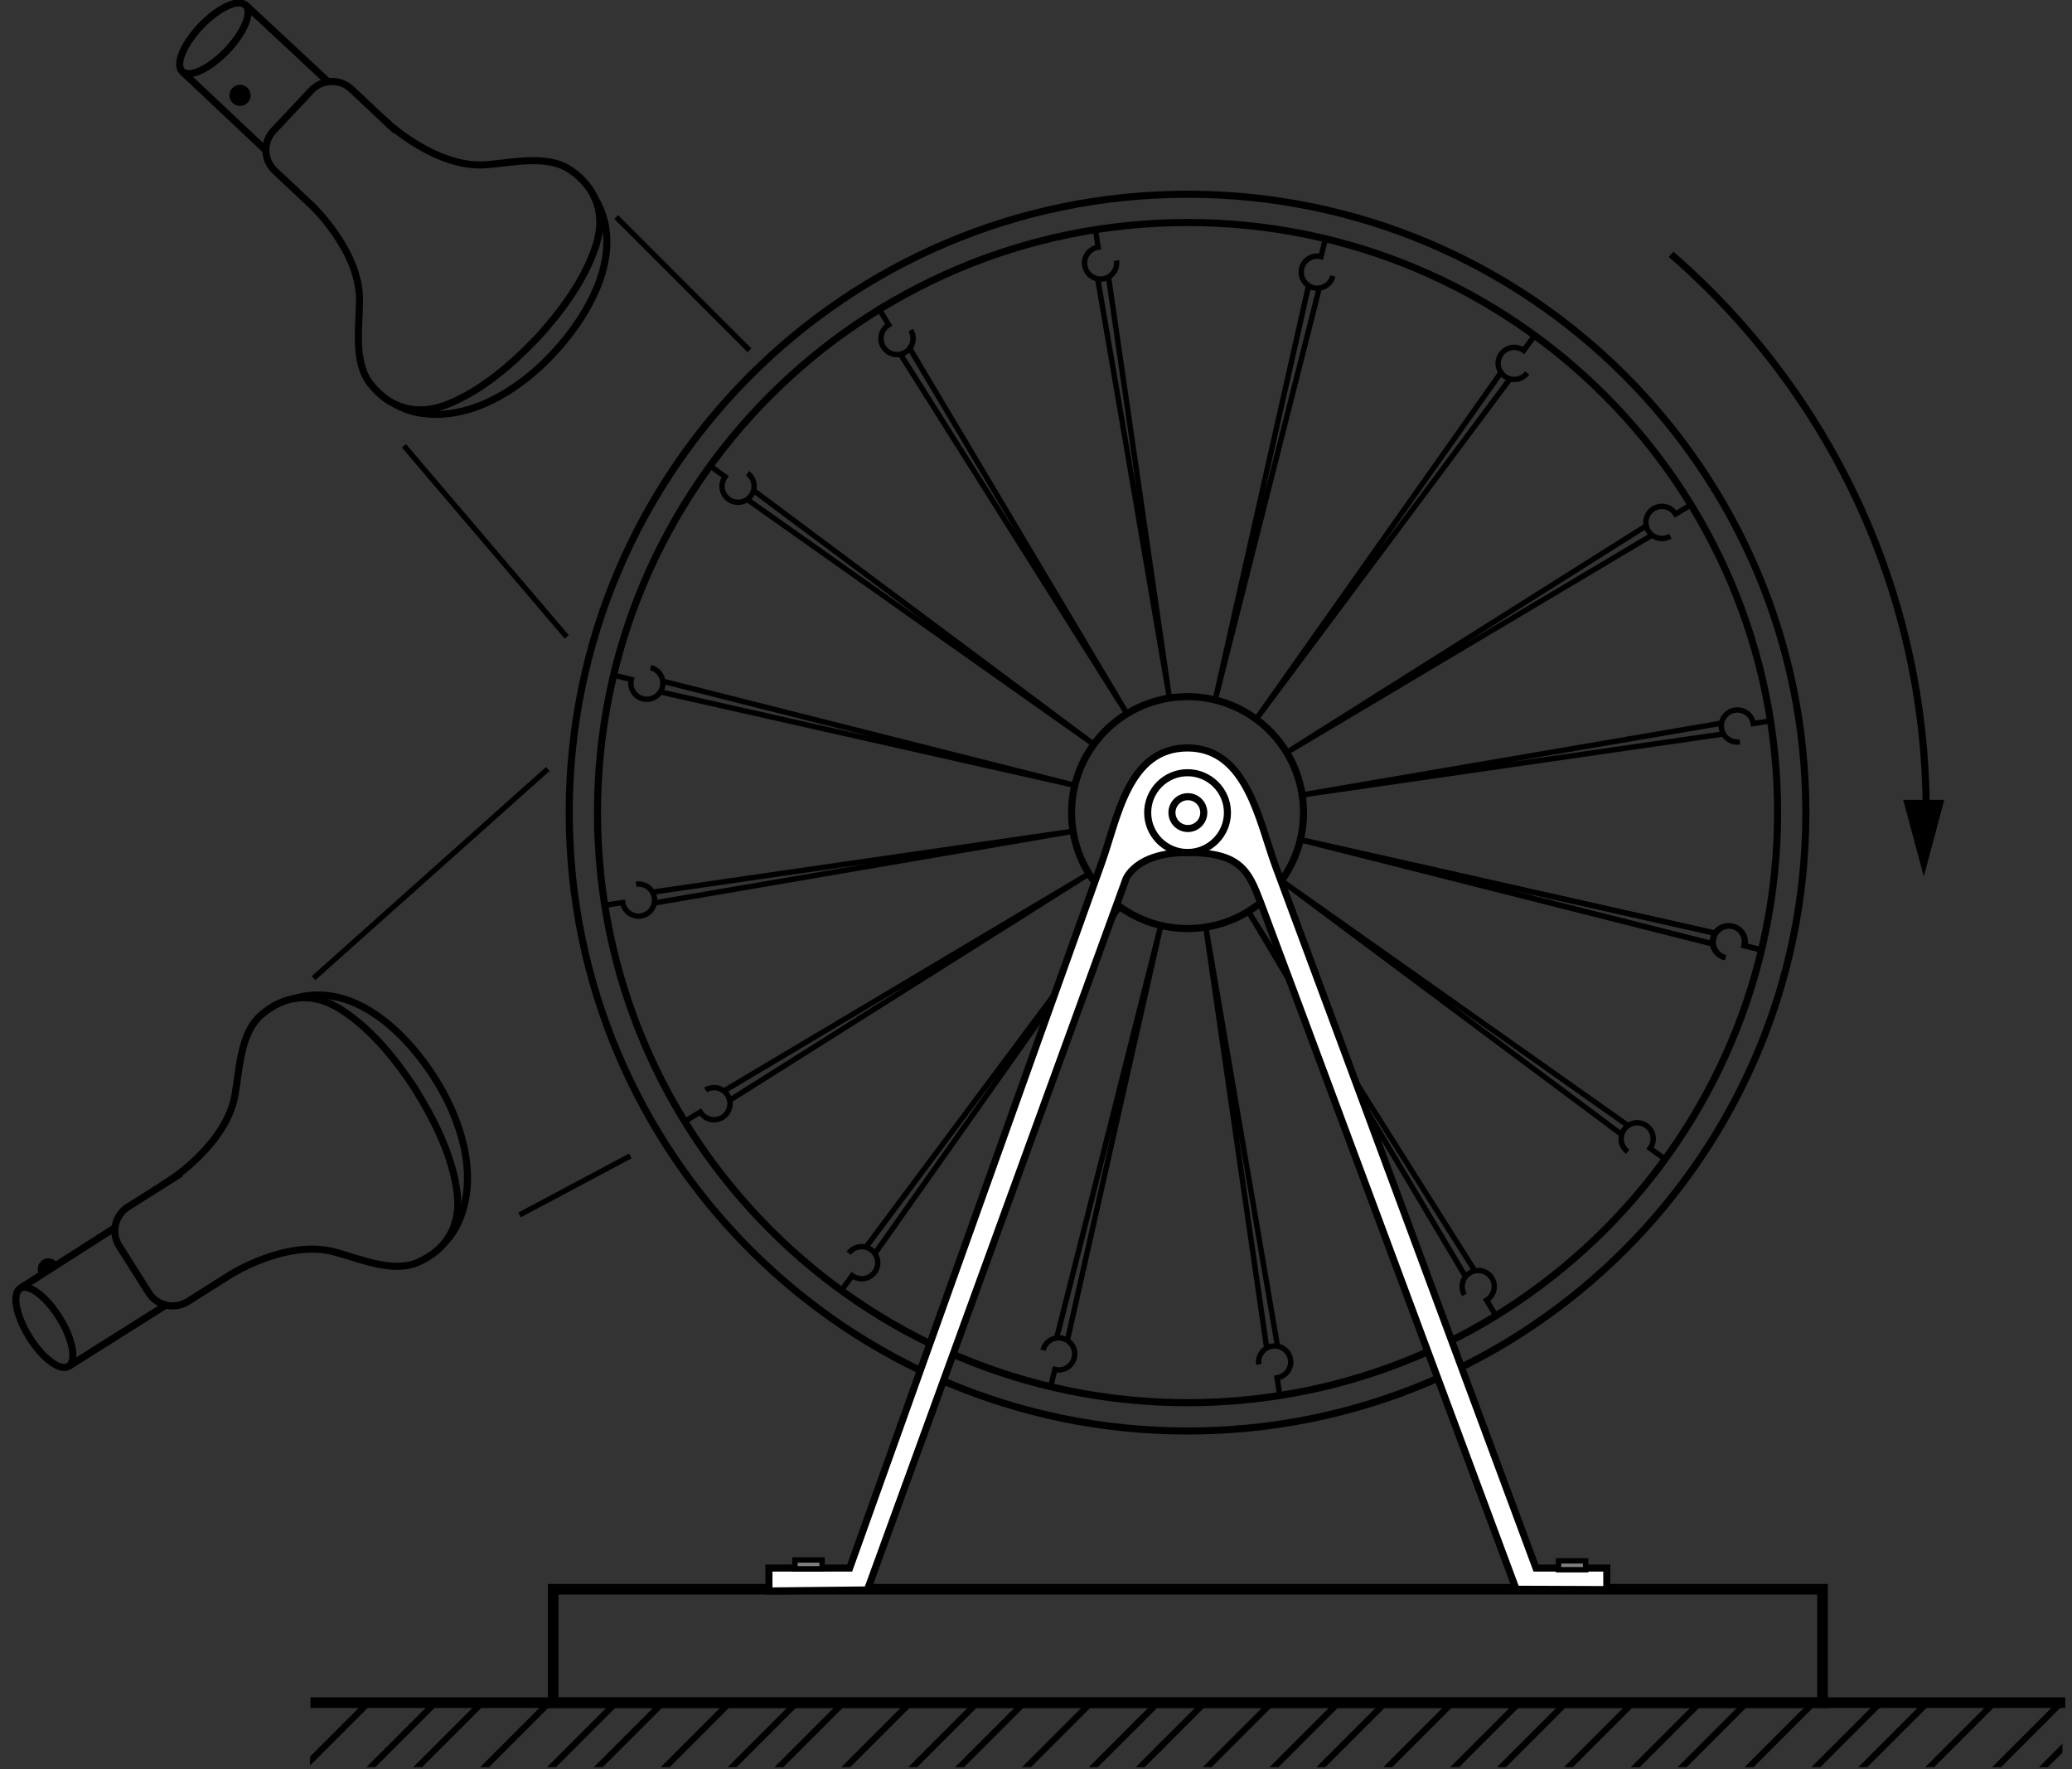 <?xml version="1.0" encoding="UTF-8"?>
<svg xmlns="http://www.w3.org/2000/svg" xmlns:xlink="http://www.w3.org/1999/xlink" width="284.056pt" height="242.487pt" viewBox="0 0 164 140" version="1.1">
<rect x="0" y="0" width="164" height="140" fill="#333333" stroke="none"/>
<defs>
<clipPath id="clip1">
  <path d="M -223 665 L 389 665 L 389 -127 L -223 -127 L -223 665 Z M -223 665 "/>
</clipPath>
<clipPath id="clip2">
  <path d="M 0.418 139.844 L 164.832 139.844 L 164.832 -2.199 L 0.418 -2.199 L 0.418 139.844 Z M 0.418 139.844 "/>
</clipPath>
<clipPath id="clip3">
  <path d="M -223 665 L 389 665 L 389 -127 L -223 -127 L -223 665 Z M -223 665 "/>
</clipPath>
<clipPath id="clip4">
  <path d="M 0.418 139.844 L 164.832 139.844 L 164.832 -2.199 L 0.418 -2.199 L 0.418 139.844 Z M 0.418 139.844 "/>
</clipPath>
<clipPath id="clip5">
  <path d="M 163.242 139.844 L 24.539 139.844 L 24.539 134.75 L 163.242 134.75 L 163.242 139.844 Z M 163.242 139.844 "/>
</clipPath>
<clipPath id="clip6">
  <path d="M -125.938 281.828 L -118.027 289.734 L 63.078 108.629 L 55.168 100.723 L -125.938 281.828 Z M -125.938 281.828 "/>
</clipPath>
<clipPath id="clip7">
  <path d="M -223 665 L 389 665 L 389 -127 L -223 -127 L -223 665 Z M -223 665 "/>
</clipPath>
<clipPath id="clip8">
  <path d="M 0.418 139.844 L 164.832 139.844 L 164.832 -2.199 L 0.418 -2.199 L 0.418 139.844 Z M 0.418 139.844 "/>
</clipPath>
<clipPath id="clip9">
  <path d="M 163.242 139.844 L 24.539 139.844 L 24.539 134.75 L 163.242 134.75 L 163.242 139.844 Z M 163.242 139.844 "/>
</clipPath>
<clipPath id="clip10">
  <path d="M -118.82 288.945 L -110.91 296.855 L 70.195 115.746 L 62.289 107.84 L -118.82 288.945 Z M -118.82 288.945 "/>
</clipPath>
<clipPath id="clip11">
  <path d="M -223 665 L 389 665 L 389 -127 L -223 -127 L -223 665 Z M -223 665 "/>
</clipPath>
<clipPath id="clip12">
  <path d="M 0.418 139.844 L 164.832 139.844 L 164.832 -2.199 L 0.418 -2.199 L 0.418 139.844 Z M 0.418 139.844 "/>
</clipPath>
<clipPath id="clip13">
  <path d="M 163.242 139.844 L 24.539 139.844 L 24.539 134.75 L 163.242 134.75 L 163.242 139.844 Z M 163.242 139.844 "/>
</clipPath>
<clipPath id="clip14">
  <path d="M -111.703 296.062 L -103.793 303.973 L 77.312 122.863 L 69.402 114.957 L -111.703 296.062 Z M -111.703 296.062 "/>
</clipPath>
<clipPath id="clip15">
  <path d="M -223 665 L 389 665 L 389 -127 L -223 -127 L -223 665 Z M -223 665 "/>
</clipPath>
<clipPath id="clip16">
  <path d="M 0.418 139.844 L 164.832 139.844 L 164.832 -2.199 L 0.418 -2.199 L 0.418 139.844 Z M 0.418 139.844 "/>
</clipPath>
<clipPath id="clip17">
  <path d="M 163.242 139.844 L 24.539 139.844 L 24.539 134.75 L 163.242 134.75 L 163.242 139.844 Z M 163.242 139.844 "/>
</clipPath>
<clipPath id="clip18">
  <path d="M -104.582 303.18 L -96.676 311.09 L 84.43 129.98 L 76.523 122.074 L -104.582 303.18 Z M -104.582 303.18 "/>
</clipPath>
<clipPath id="clip19">
  <path d="M -223 665 L 389 665 L 389 -127 L -223 -127 L -223 665 Z M -223 665 "/>
</clipPath>
<clipPath id="clip20">
  <path d="M 0.418 139.844 L 164.832 139.844 L 164.832 -2.199 L 0.418 -2.199 L 0.418 139.844 Z M 0.418 139.844 "/>
</clipPath>
<clipPath id="clip21">
  <path d="M 163.242 139.844 L 24.539 139.844 L 24.539 134.75 L 163.242 134.75 L 163.242 139.844 Z M 163.242 139.844 "/>
</clipPath>
<clipPath id="clip22">
  <path d="M -97.465 310.297 L -89.559 318.207 L 91.547 137.102 L 83.641 129.191 L -97.465 310.297 Z M -97.465 310.297 "/>
</clipPath>
<clipPath id="clip23">
  <path d="M -223 665 L 389 665 L 389 -127 L -223 -127 L -223 665 Z M -223 665 "/>
</clipPath>
<clipPath id="clip24">
  <path d="M 0.418 139.844 L 164.832 139.844 L 164.832 -2.199 L 0.418 -2.199 L 0.418 139.844 Z M 0.418 139.844 "/>
</clipPath>
<clipPath id="clip25">
  <path d="M 163.242 139.844 L 24.539 139.844 L 24.539 134.75 L 163.242 134.75 L 163.242 139.844 Z M 163.242 139.844 "/>
</clipPath>
<clipPath id="clip26">
  <path d="M -90.348 317.422 L -82.441 325.328 L 98.668 144.223 L 90.758 136.316 L -90.348 317.422 Z M -90.348 317.422 "/>
</clipPath>
<clipPath id="clip27">
  <path d="M -223 665 L 389 665 L 389 -127 L -223 -127 L -223 665 Z M -223 665 "/>
</clipPath>
<clipPath id="clip28">
  <path d="M 0.418 139.844 L 164.832 139.844 L 164.832 -2.199 L 0.418 -2.199 L 0.418 139.844 Z M 0.418 139.844 "/>
</clipPath>
<clipPath id="clip29">
  <path d="M 163.242 139.844 L 24.539 139.844 L 24.539 134.75 L 163.242 134.75 L 163.242 139.844 Z M 163.242 139.844 "/>
</clipPath>
<clipPath id="clip30">
  <path d="M 82.848 129.984 L 90.758 137.891 L 271.863 -43.215 L 263.957 -51.125 L 82.848 129.984 Z M 82.848 129.984 "/>
</clipPath>
<clipPath id="clip31">
  <path d="M -223 665 L 389 665 L 389 -127 L -223 -127 L -223 665 Z M -223 665 "/>
</clipPath>
<clipPath id="clip32">
  <path d="M 0.418 139.844 L 164.832 139.844 L 164.832 -2.199 L 0.418 -2.199 L 0.418 139.844 Z M 0.418 139.844 "/>
</clipPath>
<clipPath id="clip33">
  <path d="M 163.242 139.844 L 24.539 139.844 L 24.539 134.75 L 163.242 134.75 L 163.242 139.844 Z M 163.242 139.844 "/>
</clipPath>
<clipPath id="clip34">
  <path d="M 89.965 137.102 L 97.875 145.008 L 278.98 -36.098 L 271.074 -44.004 L 89.965 137.102 Z M 89.965 137.102 "/>
</clipPath>
<clipPath id="clip35">
  <path d="M -223 665 L 389 665 L 389 -127 L -223 -127 L -223 665 Z M -223 665 "/>
</clipPath>
<clipPath id="clip36">
  <path d="M 0.418 139.844 L 164.832 139.844 L 164.832 -2.199 L 0.418 -2.199 L 0.418 139.844 Z M 0.418 139.844 "/>
</clipPath>
<clipPath id="clip37">
  <path d="M 163.242 139.844 L 24.539 139.844 L 24.539 134.75 L 163.242 134.75 L 163.242 139.844 Z M 163.242 139.844 "/>
</clipPath>
<clipPath id="clip38">
  <path d="M 97.086 144.219 L 104.992 152.125 L 286.098 -28.98 L 278.191 -36.887 L 97.086 144.219 Z M 97.086 144.219 "/>
</clipPath>
<clipPath id="clip39">
  <path d="M -223 665 L 389 665 L 389 -127 L -223 -127 L -223 665 Z M -223 665 "/>
</clipPath>
<clipPath id="clip40">
  <path d="M 0.418 139.844 L 164.832 139.844 L 164.832 -2.199 L 0.418 -2.199 L 0.418 139.844 Z M 0.418 139.844 "/>
</clipPath>
<clipPath id="clip41">
  <path d="M 163.242 139.844 L 24.539 139.844 L 24.539 134.75 L 163.242 134.75 L 163.242 139.844 Z M 163.242 139.844 "/>
</clipPath>
<clipPath id="clip42">
  <path d="M 104.203 151.336 L 112.109 159.246 L 293.219 -21.863 L 285.309 -29.77 L 104.203 151.336 Z M 104.203 151.336 "/>
</clipPath>
<clipPath id="clip43">
  <path d="M -223 665 L 389 665 L 389 -127 L -223 -127 L -223 665 Z M -223 665 "/>
</clipPath>
<clipPath id="clip44">
  <path d="M 0.418 139.844 L 164.832 139.844 L 164.832 -2.199 L 0.418 -2.199 L 0.418 139.844 Z M 0.418 139.844 "/>
</clipPath>
<clipPath id="clip45">
  <path d="M 163.242 139.844 L 24.539 139.844 L 24.539 134.75 L 163.242 134.75 L 163.242 139.844 Z M 163.242 139.844 "/>
</clipPath>
<clipPath id="clip46">
  <path d="M 111.32 158.453 L 119.23 166.363 L 300.336 -14.742 L 292.426 -22.652 L 111.32 158.453 Z M 111.32 158.453 "/>
</clipPath>
<clipPath id="clip47">
  <path d="M -223 665 L 389 665 L 389 -127 L -223 -127 L -223 665 Z M -223 665 "/>
</clipPath>
<clipPath id="clip48">
  <path d="M 0.418 139.844 L 164.832 139.844 L 164.832 -2.199 L 0.418 -2.199 L 0.418 139.844 Z M 0.418 139.844 "/>
</clipPath>
<clipPath id="clip49">
  <path d="M 163.242 139.844 L 24.539 139.844 L 24.539 134.75 L 163.242 134.75 L 163.242 139.844 Z M 163.242 139.844 "/>
</clipPath>
<clipPath id="clip50">
  <path d="M 118.438 165.57 L 126.348 173.48 L 307.453 -7.629 L 299.543 -15.535 L 118.438 165.57 Z M 118.438 165.57 "/>
</clipPath>
<clipPath id="clip51">
  <path d="M -223 665 L 389 665 L 389 -127 L -223 -127 L -223 665 Z M -223 665 "/>
</clipPath>
<clipPath id="clip52">
  <path d="M 0.418 139.844 L 164.832 139.844 L 164.832 -2.199 L 0.418 -2.199 L 0.418 139.844 Z M 0.418 139.844 "/>
</clipPath>
<clipPath id="clip53">
  <path d="M 163.242 139.844 L 24.539 139.844 L 24.539 134.75 L 163.242 134.75 L 163.242 139.844 Z M 163.242 139.844 "/>
</clipPath>
<clipPath id="clip54">
  <path d="M 125.555 172.688 L 133.465 180.598 L 314.57 -0.508 L 306.66 -8.418 L 125.555 172.688 Z M 125.555 172.688 "/>
</clipPath>
<clipPath id="clip55">
  <path d="M -223 665 L 389 665 L 389 -127 L -223 -127 L -223 665 Z M -223 665 "/>
</clipPath>
<clipPath id="clip56">
  <path d="M 0.418 139.844 L 164.832 139.844 L 164.832 -2.199 L 0.418 -2.199 L 0.418 139.844 Z M 0.418 139.844 "/>
</clipPath>
</defs>
<g id="surface0">
<g clip-path="url(#clip1)" clip-rule="nonzero">
<g clip-path="url(#clip2)" clip-rule="nonzero">
<path style="fill:none;stroke-width:5;stroke-linecap:butt;stroke-linejoin:miter;stroke:rgb(0%,0%,0%);stroke-opacity:1;stroke-miterlimit:4;" d="M 917.45 674.459 C 917.45 629.195 880.744 592.523 835.48 592.523 C 790.252 592.523 753.545 629.195 753.545 674.459 C 753.545 719.687 790.252 756.394 835.48 756.394 C 880.744 756.394 917.45 719.687 917.45 674.459 Z M 917.45 674.459 " transform="matrix(0.112,0,0,-0.112,0.419,139.845)"/>
<path style="fill:none;stroke-width:5;stroke-linecap:butt;stroke-linejoin:miter;stroke:rgb(0%,0%,0%);stroke-opacity:1;stroke-miterlimit:4;" d="M 1252.491 674.494 C 1252.491 444.229 1065.71 257.517 835.48 257.517 C 605.286 257.517 418.504 444.229 418.504 674.494 C 418.504 904.618 605.286 1091.4 835.48 1091.4 C 1065.71 1091.4 1252.491 904.618 1252.491 674.494 Z M 1252.491 674.494 " transform="matrix(0.112,0,0,-0.112,0.419,139.845)"/>
<path style="fill:none;stroke-width:5;stroke-linecap:butt;stroke-linejoin:miter;stroke:rgb(0%,0%,0%);stroke-opacity:1;stroke-miterlimit:4;" d="M 1272.469 674.494 C 1272.469 433.193 1076.746 237.505 835.48 237.505 C 594.214 237.505 398.526 433.193 398.526 674.494 C 398.526 915.655 594.214 1111.378 835.48 1111.378 C 1076.746 1111.378 1272.469 915.655 1272.469 674.494 Z M 1272.469 674.494 " transform="matrix(0.112,0,0,-0.112,0.419,139.845)"/>
<path style="fill:none;stroke-width:5;stroke-linecap:butt;stroke-linejoin:miter;stroke:rgb(0%,0%,0%);stroke-opacity:1;stroke-miterlimit:4;" d="M 1177.227 1068.943 C 1287.661 973.247 1357.513 831.973 1357.513 674.494 " transform="matrix(0.112,0,0,-0.112,0.419,139.845)"/>
<path style=" stroke:none;fill-rule:nonzero;fill:rgb(0%,0%,0%);fill-opacity:1;" d="M 150.641 63.297 L 152.27 69.359 L 153.891 63.297 L 150.641 63.297 "/>
<path style="fill:none;stroke-width:3.8;stroke-linecap:butt;stroke-linejoin:miter;stroke:rgb(0%,0%,0%);stroke-opacity:1;stroke-miterlimit:4;" d="M 785.257 1064.473 C 786.235 1058.326 781.939 1052.528 775.827 1051.55 C 769.611 1050.607 763.813 1054.833 762.835 1061.015 C 761.892 1067.197 766.118 1072.994 772.335 1073.972 L 770.484 1085.812 " transform="matrix(0.112,0,0,-0.112,0.419,139.845)"/>
<path style="fill:none;stroke-width:3.8;stroke-linecap:butt;stroke-linejoin:miter;stroke:rgb(0%,0%,0%);stroke-opacity:1;stroke-miterlimit:4;" d="M 772.09 1051.201 L 822.628 755.905 L 779.739 1052.318 " transform="matrix(0.112,0,0,-0.112,0.419,139.845)"/>
<path style="fill:none;stroke-width:3.8;stroke-linecap:butt;stroke-linejoin:miter;stroke:rgb(0%,0%,0%);stroke-opacity:1;stroke-miterlimit:4;" d="M 639.897 1015.332 C 643.145 1009.989 641.434 1003.004 636.09 999.756 C 630.747 996.507 623.761 998.184 620.513 1003.527 C 617.23 1008.906 618.977 1015.856 624.32 1019.104 L 618.069 1029.372 " transform="matrix(0.112,0,0,-0.112,0.419,139.845)"/>
<path style="fill:none;stroke-width:3.8;stroke-linecap:butt;stroke-linejoin:miter;stroke:rgb(0%,0%,0%);stroke-opacity:1;stroke-miterlimit:4;" d="M 632.807 998.009 L 792.557 744.589 L 639.443 1001.991 " transform="matrix(0.112,0,0,-0.112,0.419,139.845)"/>
<path style="fill:none;stroke-width:3.8;stroke-linecap:butt;stroke-linejoin:miter;stroke:rgb(0%,0%,0%);stroke-opacity:1;stroke-miterlimit:4;" d="M 524.538 914.223 C 529.602 910.521 530.685 903.431 527.018 898.367 C 523.315 893.302 516.226 892.22 511.161 895.887 C 506.097 899.589 505.014 906.679 508.717 911.743 L 499.007 918.833 " transform="matrix(0.112,0,0,-0.112,0.419,139.845)"/>
<path style="fill:none;stroke-width:3.8;stroke-linecap:butt;stroke-linejoin:miter;stroke:rgb(0%,0%,0%);stroke-opacity:1;stroke-miterlimit:4;" d="M 524.643 895.503 L 769.331 722.621 L 529.253 901.719 " transform="matrix(0.112,0,0,-0.112,0.419,139.845)"/>
<path style="fill:none;stroke-width:3.8;stroke-linecap:butt;stroke-linejoin:miter;stroke:rgb(0%,0%,0%);stroke-opacity:1;stroke-miterlimit:4;" d="M 456.049 776.895 C 462.126 775.429 465.863 769.282 464.396 763.24 C 462.929 757.128 456.817 753.391 450.705 754.857 C 444.628 756.324 440.891 762.471 442.393 768.548 L 430.693 771.377 " transform="matrix(0.112,0,0,-0.112,0.419,139.845)"/>
<path style="fill:none;stroke-width:3.8;stroke-linecap:butt;stroke-linejoin:miter;stroke:rgb(0%,0%,0%);stroke-opacity:1;stroke-miterlimit:4;" d="M 463.313 759.642 L 755.57 693.773 L 465.199 767.151 " transform="matrix(0.112,0,0,-0.112,0.419,139.845)"/>
<path style="fill:none;stroke-width:3.8;stroke-linecap:butt;stroke-linejoin:miter;stroke:rgb(0%,0%,0%);stroke-opacity:1;stroke-miterlimit:4;" d="M 445.781 623.852 C 451.963 624.83 457.76 620.569 458.738 614.387 C 459.681 608.205 455.455 602.407 449.273 601.429 C 443.091 600.486 437.294 604.747 436.316 610.929 L 424.476 609.078 " transform="matrix(0.112,0,0,-0.112,0.419,139.845)"/>
<path style="fill:none;stroke-width:3.8;stroke-linecap:butt;stroke-linejoin:miter;stroke:rgb(0%,0%,0%);stroke-opacity:1;stroke-miterlimit:4;" d="M 459.087 610.685 L 754.383 661.257 L 457.97 618.368 " transform="matrix(0.112,0,0,-0.112,0.419,139.845)"/>
<path style="fill:none;stroke-width:3.8;stroke-linecap:butt;stroke-linejoin:miter;stroke:rgb(0%,0%,0%);stroke-opacity:1;stroke-miterlimit:4;" d="M 494.956 478.491 C 500.3 481.74 507.285 480.028 510.533 474.719 C 513.781 469.341 512.104 462.391 506.726 459.108 C 501.382 455.825 494.432 457.571 491.149 462.915 L 480.916 456.698 " transform="matrix(0.112,0,0,-0.112,0.419,139.845)"/>
<path style="fill:none;stroke-width:3.8;stroke-linecap:butt;stroke-linejoin:miter;stroke:rgb(0%,0%,0%);stroke-opacity:1;stroke-miterlimit:4;" d="M 512.279 471.402 L 765.699 631.186 L 508.297 478.037 " transform="matrix(0.112,0,0,-0.112,0.419,139.845)"/>
<path style="fill:none;stroke-width:3.8;stroke-linecap:butt;stroke-linejoin:miter;stroke:rgb(0%,0%,0%);stroke-opacity:1;stroke-miterlimit:4;" d="M 596.065 363.132 C 599.768 368.197 606.857 369.279 611.887 365.612 C 616.986 361.91 618.069 354.82 614.401 349.756 C 610.699 344.692 603.609 343.609 598.51 347.311 L 591.455 337.602 " transform="matrix(0.112,0,0,-0.112,0.419,139.845)"/>
<path style="fill:none;stroke-width:3.8;stroke-linecap:butt;stroke-linejoin:miter;stroke:rgb(0%,0%,0%);stroke-opacity:1;stroke-miterlimit:4;" d="M 614.786 363.237 L 787.632 607.926 L 608.569 367.847 " transform="matrix(0.112,0,0,-0.112,0.419,139.845)"/>
<path style="fill:none;stroke-width:3.8;stroke-linecap:butt;stroke-linejoin:miter;stroke:rgb(0%,0%,0%);stroke-opacity:1;stroke-miterlimit:4;" d="M 733.393 294.643 C 734.86 300.755 741.007 304.457 747.049 303.025 C 753.161 301.524 756.898 295.412 755.431 289.3 C 753.964 283.223 747.817 279.486 741.705 280.987 L 738.911 269.322 " transform="matrix(0.112,0,0,-0.112,0.419,139.845)"/>
<path style="fill:none;stroke-width:3.8;stroke-linecap:butt;stroke-linejoin:miter;stroke:rgb(0%,0%,0%);stroke-opacity:1;stroke-miterlimit:4;" d="M 750.646 301.908 L 816.481 594.165 L 743.137 303.794 " transform="matrix(0.112,0,0,-0.112,0.419,139.845)"/>
<path style="fill:none;stroke-width:3.8;stroke-linecap:butt;stroke-linejoin:miter;stroke:rgb(0%,0%,0%);stroke-opacity:1;stroke-miterlimit:4;" d="M 885.843 284.55 C 884.9 290.732 889.161 296.529 895.308 297.472 C 901.524 298.45 907.287 294.224 908.265 288.042 C 909.243 281.826 904.982 276.063 898.765 275.085 L 900.616 263.21 " transform="matrix(0.112,0,0,-0.112,0.419,139.845)"/>
<path style="fill:none;stroke-width:3.8;stroke-linecap:butt;stroke-linejoin:miter;stroke:rgb(0%,0%,0%);stroke-opacity:1;stroke-miterlimit:4;" d="M 899.01 297.856 L 848.472 593.117 L 891.361 296.704 " transform="matrix(0.112,0,0,-0.112,0.419,139.845)"/>
<path style="fill:none;stroke-width:3.8;stroke-linecap:butt;stroke-linejoin:miter;stroke:rgb(0%,0%,0%);stroke-opacity:1;stroke-miterlimit:4;" d="M 1031.203 333.725 C 1027.955 339.069 1029.666 346.054 1035.01 349.267 C 1040.354 352.55 1047.304 350.838 1050.587 345.495 C 1053.87 340.151 1052.123 333.201 1046.78 329.918 L 1053.032 319.685 " transform="matrix(0.112,0,0,-0.112,0.419,139.845)"/>
<path style="fill:none;stroke-width:3.8;stroke-linecap:butt;stroke-linejoin:miter;stroke:rgb(0%,0%,0%);stroke-opacity:1;stroke-miterlimit:4;" d="M 1038.293 351.048 L 878.543 604.468 L 1031.657 347.067 " transform="matrix(0.112,0,0,-0.112,0.419,139.845)"/>
<path style="fill:none;stroke-width:3.8;stroke-linecap:butt;stroke-linejoin:miter;stroke:rgb(0%,0%,0%);stroke-opacity:1;stroke-miterlimit:4;" d="M 1146.562 434.834 C 1141.498 438.502 1140.415 445.626 1144.117 450.656 C 1147.785 455.72 1154.874 456.838 1159.939 453.135 C 1165.003 449.468 1166.086 442.343 1162.383 437.279 L 1172.093 430.224 " transform="matrix(0.112,0,0,-0.112,0.419,139.845)"/>
<path style="fill:none;stroke-width:3.8;stroke-linecap:butt;stroke-linejoin:miter;stroke:rgb(0%,0%,0%);stroke-opacity:1;stroke-miterlimit:4;" d="M 1146.457 453.555 L 901.769 626.401 L 1141.847 447.338 " transform="matrix(0.112,0,0,-0.112,0.419,139.845)"/>
<path style="fill:none;stroke-width:3.8;stroke-linecap:butt;stroke-linejoin:miter;stroke:rgb(0%,0%,0%);stroke-opacity:1;stroke-miterlimit:4;" d="M 1215.051 572.162 C 1208.974 573.629 1205.237 579.741 1206.704 585.818 C 1208.171 591.93 1214.318 595.632 1220.395 594.2 C 1226.472 592.733 1230.209 586.586 1228.742 580.474 L 1240.407 577.645 " transform="matrix(0.112,0,0,-0.112,0.419,139.845)"/>
<path style="fill:none;stroke-width:3.8;stroke-linecap:butt;stroke-linejoin:miter;stroke:rgb(0%,0%,0%);stroke-opacity:1;stroke-miterlimit:4;" d="M 1207.787 589.38 L 915.565 655.25 L 1205.936 581.871 " transform="matrix(0.112,0,0,-0.112,0.419,139.845)"/>
<path style="fill:none;stroke-width:3.8;stroke-linecap:butt;stroke-linejoin:miter;stroke:rgb(0%,0%,0%);stroke-opacity:1;stroke-miterlimit:4;" d="M 1215.68 571.987 C 1209.603 573.454 1205.866 579.601 1207.333 585.678 C 1208.8 591.755 1214.946 595.492 1221.024 594.025 C 1227.101 592.593 1230.838 586.411 1229.371 580.334 L 1241.036 577.505 " transform="matrix(0.112,0,0,-0.112,0.419,139.845)"/>
<path style="fill:none;stroke-width:3.8;stroke-linecap:butt;stroke-linejoin:miter;stroke:rgb(0%,0%,0%);stroke-opacity:1;stroke-miterlimit:4;" d="M 1208.415 589.24 L 916.193 655.11 L 1206.564 581.731 " transform="matrix(0.112,0,0,-0.112,0.419,139.845)"/>
<path style="fill:none;stroke-width:3.8;stroke-linecap:butt;stroke-linejoin:miter;stroke:rgb(0%,0%,0%);stroke-opacity:1;stroke-miterlimit:4;" d="M 1225.773 724.437 C 1219.592 723.494 1213.794 727.755 1212.851 733.902 C 1211.873 740.119 1216.134 745.882 1222.316 746.859 C 1228.498 747.837 1234.295 743.576 1235.273 737.36 L 1247.113 739.211 " transform="matrix(0.112,0,0,-0.112,0.419,139.845)"/>
<path style="fill:none;stroke-width:3.8;stroke-linecap:butt;stroke-linejoin:miter;stroke:rgb(0%,0%,0%);stroke-opacity:1;stroke-miterlimit:4;" d="M 1212.467 737.604 L 917.206 687.067 L 1213.619 729.956 " transform="matrix(0.112,0,0,-0.112,0.419,139.845)"/>
<path style="fill:none;stroke-width:3.8;stroke-linecap:butt;stroke-linejoin:miter;stroke:rgb(0%,0%,0%);stroke-opacity:1;stroke-miterlimit:4;" d="M 1176.633 869.797 C 1171.255 866.549 1164.304 868.261 1161.056 873.604 C 1157.808 878.948 1159.485 885.933 1164.828 889.181 C 1170.207 892.464 1177.157 890.753 1180.405 885.374 L 1190.673 891.626 " transform="matrix(0.112,0,0,-0.112,0.419,139.845)"/>
<path style="fill:none;stroke-width:3.8;stroke-linecap:butt;stroke-linejoin:miter;stroke:rgb(0%,0%,0%);stroke-opacity:1;stroke-miterlimit:4;" d="M 1159.31 876.887 L 905.89 717.138 L 1163.292 870.252 " transform="matrix(0.112,0,0,-0.112,0.419,139.845)"/>
<path style="fill:none;stroke-width:3.8;stroke-linecap:butt;stroke-linejoin:miter;stroke:rgb(0%,0%,0%);stroke-opacity:1;stroke-miterlimit:4;" d="M 1075.524 985.157 C 1071.821 980.092 1064.732 979.01 1059.667 982.712 C 1054.603 986.379 1053.486 993.469 1057.188 998.533 C 1060.89 1003.597 1067.98 1004.715 1073.044 1001.013 L 1080.134 1010.687 " transform="matrix(0.112,0,0,-0.112,0.419,139.845)"/>
<path style="fill:none;stroke-width:3.8;stroke-linecap:butt;stroke-linejoin:miter;stroke:rgb(0%,0%,0%);stroke-opacity:1;stroke-miterlimit:4;" d="M 1056.769 985.052 L 883.957 740.398 L 1063.02 980.477 " transform="matrix(0.112,0,0,-0.112,0.419,139.845)"/>
<path style="fill:none;stroke-width:3.8;stroke-linecap:butt;stroke-linejoin:miter;stroke:rgb(0%,0%,0%);stroke-opacity:1;stroke-miterlimit:4;" d="M 938.196 1053.646 C 936.729 1047.569 930.583 1043.832 924.505 1045.298 C 918.428 1046.8 914.691 1052.912 916.158 1058.989 C 917.59 1065.101 923.772 1068.803 929.849 1067.336 L 932.678 1079.002 " transform="matrix(0.112,0,0,-0.112,0.419,139.845)"/>
<path style="fill:none;stroke-width:3.8;stroke-linecap:butt;stroke-linejoin:miter;stroke:rgb(0%,0%,0%);stroke-opacity:1;stroke-miterlimit:4;" d="M 920.943 1046.416 L 855.073 754.159 L 928.452 1044.53 " transform="matrix(0.112,0,0,-0.112,0.419,139.845)"/>
<path style="fill:none;stroke-width:5;stroke-linecap:butt;stroke-linejoin:miter;stroke:rgb(0%,0%,0%);stroke-opacity:1;stroke-miterlimit:4;" d="M 169.45 1245.457 L 228.614 1190.379 " transform="matrix(0.112,0,0,-0.112,0.419,139.845)"/>
<path style="fill:none;stroke-width:5;stroke-linecap:butt;stroke-linejoin:miter;stroke:rgb(0%,0%,0%);stroke-opacity:1;stroke-miterlimit:4;" d="M 184.258 1142.287 L 124.954 1198.133 " transform="matrix(0.112,0,0,-0.112,0.419,139.845)"/>
<path style="fill:none;stroke-width:5;stroke-linecap:butt;stroke-linejoin:miter;stroke:rgb(0%,0%,0%);stroke-opacity:1;stroke-miterlimit:4;" d="M 156.562 1212.801 C 168.926 1225.724 174.863 1240.113 169.799 1244.968 C 164.735 1249.788 150.625 1243.257 138.261 1230.334 C 125.897 1217.377 119.96 1202.987 125.024 1198.168 C 130.054 1193.313 144.164 1199.879 156.562 1212.801 Z M 156.562 1212.801 " transform="matrix(0.112,0,0,-0.112,0.419,139.845)"/>
<path style=" stroke:none;fill-rule:nonzero;fill:rgb(0%,0%,0%);fill-opacity:1;" d="M 19.836 7.543 C 19.836 8.008 19.461 8.383 19 8.383 C 18.535 8.383 18.16 8.008 18.16 7.543 C 18.16 7.082 18.535 6.707 19 6.707 C 19.461 6.707 19.836 7.082 19.836 7.543 "/>
<path style="fill:none;stroke-width:5;stroke-linecap:butt;stroke-linejoin:miter;stroke:rgb(0%,0%,0%);stroke-opacity:1;stroke-miterlimit:4;" d="M 216.774 1103.24 L 190.405 1128.037 C 182.407 1135.581 182.023 1148.294 189.567 1156.292 L 216.32 1184.756 C 223.864 1192.789 236.577 1193.173 244.609 1185.629 L 270.943 1160.867 L 270.908 1161.112 C 270.908 1161.112 304.856 1129.783 339.328 1132.193 C 357.524 1133.416 382.74 1139.737 399.12 1128.666 C 418.155 1115.813 424.336 1096.674 417.386 1075.125 C 409.458 1050.572 392.694 1028.255 375.545 1009.395 L 375.301 1009.255 C 357.664 990.85 336.568 972.583 312.61 962.979 C 291.619 954.562 272.061 959.451 257.916 977.543 C 245.797 993.12 250.337 1018.72 250.337 1036.916 C 250.337 1071.493 216.774 1103.24 216.774 1103.24 Z M 216.774 1103.24 " transform="matrix(0.112,0,0,-0.112,0.419,139.845)"/>
<path style="fill:none;stroke-width:5;stroke-linecap:butt;stroke-linejoin:miter;stroke:rgb(0%,0%,0%);stroke-opacity:1;stroke-miterlimit:4;" d="M 415.884 1109.771 C 444.663 1064.857 400.133 1005.483 366.43 979.918 C 359.689 974.819 352.564 970.174 344.986 966.332 C 333.705 960.639 321.446 956.692 308.768 955.959 C 297.976 955.365 286.101 956.902 276.636 962.49 " transform="matrix(0.112,0,0,-0.112,0.419,139.845)"/>
<path style="fill:none;stroke-width:5;stroke-linecap:butt;stroke-linejoin:miter;stroke:rgb(0%,0%,0%);stroke-opacity:1;stroke-miterlimit:4;" d="M 10.014 338.056 L 78.119 381.573 " transform="matrix(0.112,0,0,-0.112,0.419,139.845)"/>
<path style="fill:none;stroke-width:5;stroke-linecap:butt;stroke-linejoin:miter;stroke:rgb(0%,0%,0%);stroke-opacity:1;stroke-miterlimit:4;" d="M 113.604 326.565 L 44.661 283.118 " transform="matrix(0.112,0,0,-0.112,0.419,139.845)"/>
<path style="fill:none;stroke-width:5;stroke-linecap:butt;stroke-linejoin:miter;stroke:rgb(0%,0%,0%);stroke-opacity:1;stroke-miterlimit:4;" d="M 38.374 317.415 C 28.944 332.607 16.511 341.967 10.573 338.265 C 4.636 334.598 7.43 319.301 16.825 304.073 C 26.255 288.881 38.723 279.52 44.661 283.188 C 50.598 286.89 47.769 302.187 38.374 317.415 Z M 38.374 317.415 " transform="matrix(0.112,0,0,-0.112,0.419,139.845)"/>
<path style=" stroke:none;fill-rule:nonzero;fill:rgb(0%,0%,0%);fill-opacity:1;" d="M 3.121 100.867 C 3 100.676 2.957 100.438 3.016 100.203 C 3.133 99.758 3.59 99.488 4.039 99.602 C 4.238 99.652 4.402 99.773 4.512 99.93 "/>
<path style="fill:none;stroke-width:5;stroke-linecap:butt;stroke-linejoin:miter;stroke:rgb(0%,0%,0%);stroke-opacity:1;stroke-miterlimit:4;" d="M 159.531 348.254 L 128.936 328.975 C 119.646 323.108 107.212 325.902 101.345 335.227 L 80.494 368.266 C 74.592 377.557 77.421 389.99 86.711 395.858 L 117.306 415.171 L 117.061 415.171 C 117.061 415.171 155.864 440.213 162.185 474.196 C 165.538 492.112 165.748 518.097 180.556 531.194 C 197.739 546.387 217.856 547.609 236.961 535.49 C 258.754 521.659 276.147 499.831 290.117 478.526 L 290.187 478.247 C 303.634 456.558 316.032 431.551 319.315 405.986 C 322.179 383.529 312.575 365.822 291.514 356.671 C 273.388 348.813 249.778 359.605 232.141 364.18 C 198.647 372.842 159.531 348.254 159.531 348.254 Z M 159.531 348.254 " transform="matrix(0.112,0,0,-0.112,0.419,139.845)"/>
<path style="fill:none;stroke-width:5;stroke-linecap:butt;stroke-linejoin:miter;stroke:rgb(0%,0%,0%);stroke-opacity:1;stroke-miterlimit:4;" d="M 203.048 542.685 C 253.725 559.309 300.071 501.333 316.381 462.321 C 319.664 454.498 322.354 446.43 324.17 438.152 C 326.859 425.824 327.628 412.936 325.148 400.503 C 323.017 389.885 318.547 378.779 310.793 370.991 " transform="matrix(0.112,0,0,-0.112,0.419,139.845)"/>
<path style="fill:none;stroke-width:3.8;stroke-linecap:butt;stroke-linejoin:miter;stroke:rgb(0%,0%,0%);stroke-opacity:1;stroke-miterlimit:4;" d="M 217.856 557.493 L 383.404 705.298 " transform="matrix(0.112,0,0,-0.112,0.419,139.845)"/>
<path style="fill:none;stroke-width:3.8;stroke-linecap:butt;stroke-linejoin:miter;stroke:rgb(0%,0%,0%);stroke-opacity:1;stroke-miterlimit:4;" d="M 363.426 390.2 L 441.729 431.866 " transform="matrix(0.112,0,0,-0.112,0.419,139.845)"/>
<path style="fill:none;stroke-width:3.8;stroke-linecap:butt;stroke-linejoin:miter;stroke:rgb(0%,0%,0%);stroke-opacity:1;stroke-miterlimit:4;" d="M 281.735 933.606 L 396.745 798.619 " transform="matrix(0.112,0,0,-0.112,0.419,139.845)"/>
<path style="fill:none;stroke-width:3.8;stroke-linecap:butt;stroke-linejoin:miter;stroke:rgb(0%,0%,0%);stroke-opacity:1;stroke-miterlimit:4;" d="M 431.741 1095.277 L 525.9 1001.118 " transform="matrix(0.112,0,0,-0.112,0.419,139.845)"/>
</g>
</g>
<g clip-path="url(#clip3)" clip-rule="nonzero">
<g clip-path="url(#clip4)" clip-rule="nonzero">
<g clip-path="url(#clip5)" clip-rule="nonzero">
<g clip-path="url(#clip6)" clip-rule="nonzero">
<path style="fill:none;stroke-width:5.983;stroke-linecap:butt;stroke-linejoin:miter;stroke:rgb(0%,0%,0%);stroke-opacity:1;stroke-miterlimit:4;" d="M 155.449 883.927 L 155.449 -2526.644 " transform="matrix(0.059,0.059,0.053,-0.053,0.419,139.845)"/>
<path style="fill:none;stroke-width:5.983;stroke-linecap:butt;stroke-linejoin:miter;stroke:rgb(0%,0%,0%);stroke-opacity:1;stroke-miterlimit:4;" d="M 200.334 883.927 L 200.334 -2526.644 " transform="matrix(0.059,0.059,0.053,-0.053,0.419,139.845)"/>
<path style="fill:none;stroke-width:5.983;stroke-linecap:butt;stroke-linejoin:miter;stroke:rgb(0%,0%,0%);stroke-opacity:1;stroke-miterlimit:4;" d="M 245.219 883.927 L 245.186 -2526.681 " transform="matrix(0.059,0.059,0.053,-0.053,0.419,139.845)"/>
</g>
</g>
</g>
</g>
<g clip-path="url(#clip7)" clip-rule="nonzero">
<g clip-path="url(#clip8)" clip-rule="nonzero">
<g clip-path="url(#clip9)" clip-rule="nonzero">
<g clip-path="url(#clip10)" clip-rule="nonzero">
<path style="fill:none;stroke-width:5.983;stroke-linecap:butt;stroke-linejoin:miter;stroke:rgb(0%,0%,0%);stroke-opacity:1;stroke-miterlimit:4;" d="M 276.606 883.927 L 276.606 -2526.644 " transform="matrix(0.059,0.059,0.053,-0.053,0.419,139.845)"/>
<path style="fill:none;stroke-width:5.983;stroke-linecap:butt;stroke-linejoin:miter;stroke:rgb(0%,0%,0%);stroke-opacity:1;stroke-miterlimit:4;" d="M 321.491 883.927 L 321.491 -2526.644 " transform="matrix(0.059,0.059,0.053,-0.053,0.419,139.845)"/>
<path style="fill:none;stroke-width:5.983;stroke-linecap:butt;stroke-linejoin:miter;stroke:rgb(0%,0%,0%);stroke-opacity:1;stroke-miterlimit:4;" d="M 366.376 883.927 L 366.376 -2526.644 " transform="matrix(0.059,0.059,0.053,-0.053,0.419,139.845)"/>
</g>
</g>
</g>
</g>
<g clip-path="url(#clip11)" clip-rule="nonzero">
<g clip-path="url(#clip12)" clip-rule="nonzero">
<g clip-path="url(#clip13)" clip-rule="nonzero">
<g clip-path="url(#clip14)" clip-rule="nonzero">
<path style="fill:none;stroke-width:5.983;stroke-linecap:butt;stroke-linejoin:miter;stroke:rgb(0%,0%,0%);stroke-opacity:1;stroke-miterlimit:4;" d="M 397.762 883.927 L 397.762 -2526.644 " transform="matrix(0.059,0.059,0.053,-0.053,0.419,139.845)"/>
<path style="fill:none;stroke-width:5.983;stroke-linecap:butt;stroke-linejoin:miter;stroke:rgb(0%,0%,0%);stroke-opacity:1;stroke-miterlimit:4;" d="M 442.647 883.927 L 442.647 -2526.644 " transform="matrix(0.059,0.059,0.053,-0.053,0.419,139.845)"/>
<path style="fill:none;stroke-width:5.983;stroke-linecap:butt;stroke-linejoin:miter;stroke:rgb(0%,0%,0%);stroke-opacity:1;stroke-miterlimit:4;" d="M 487.532 883.927 L 487.532 -2526.644 " transform="matrix(0.059,0.059,0.053,-0.053,0.419,139.845)"/>
</g>
</g>
</g>
</g>
<g clip-path="url(#clip15)" clip-rule="nonzero">
<g clip-path="url(#clip16)" clip-rule="nonzero">
<g clip-path="url(#clip17)" clip-rule="nonzero">
<g clip-path="url(#clip18)" clip-rule="nonzero">
<path style="fill:none;stroke-width:5.983;stroke-linecap:butt;stroke-linejoin:miter;stroke:rgb(0%,0%,0%);stroke-opacity:1;stroke-miterlimit:4;" d="M 518.918 883.927 L 518.952 -2526.681 " transform="matrix(0.059,0.059,0.053,-0.053,0.419,139.845)"/>
<path style="fill:none;stroke-width:5.983;stroke-linecap:butt;stroke-linejoin:miter;stroke:rgb(0%,0%,0%);stroke-opacity:1;stroke-miterlimit:4;" d="M 563.803 883.927 L 563.837 -2526.681 " transform="matrix(0.059,0.059,0.053,-0.053,0.419,139.845)"/>
<path style="fill:none;stroke-width:5.983;stroke-linecap:butt;stroke-linejoin:miter;stroke:rgb(0%,0%,0%);stroke-opacity:1;stroke-miterlimit:4;" d="M 608.689 883.927 L 608.689 -2526.644 " transform="matrix(0.059,0.059,0.053,-0.053,0.419,139.845)"/>
</g>
</g>
</g>
</g>
<g clip-path="url(#clip19)" clip-rule="nonzero">
<g clip-path="url(#clip20)" clip-rule="nonzero">
<g clip-path="url(#clip21)" clip-rule="nonzero">
<g clip-path="url(#clip22)" clip-rule="nonzero">
<path style="fill:none;stroke-width:5.983;stroke-linecap:butt;stroke-linejoin:miter;stroke:rgb(0%,0%,0%);stroke-opacity:1;stroke-miterlimit:4;" d="M 640.108 883.891 L 640.108 -2526.681 " transform="matrix(0.059,0.059,0.053,-0.053,0.419,139.845)"/>
<path style="fill:none;stroke-width:5.983;stroke-linecap:butt;stroke-linejoin:miter;stroke:rgb(0%,0%,0%);stroke-opacity:1;stroke-miterlimit:4;" d="M 684.993 883.891 L 684.993 -2526.681 " transform="matrix(0.059,0.059,0.053,-0.053,0.419,139.845)"/>
<path style="fill:none;stroke-width:5.983;stroke-linecap:butt;stroke-linejoin:miter;stroke:rgb(0%,0%,0%);stroke-opacity:1;stroke-miterlimit:4;" d="M 729.845 883.927 L 729.878 -2526.681 " transform="matrix(0.059,0.059,0.053,-0.053,0.419,139.845)"/>
</g>
</g>
</g>
</g>
<g clip-path="url(#clip23)" clip-rule="nonzero">
<g clip-path="url(#clip24)" clip-rule="nonzero">
<g clip-path="url(#clip25)" clip-rule="nonzero">
<g clip-path="url(#clip26)" clip-rule="nonzero">
<path style="fill:none;stroke-width:5.983;stroke-linecap:butt;stroke-linejoin:miter;stroke:rgb(0%,0%,0%);stroke-opacity:1;stroke-miterlimit:4;" d="M 761.265 883.891 L 761.298 -2526.718 " transform="matrix(0.059,0.059,0.053,-0.053,0.419,139.845)"/>
</g>
</g>
</g>
</g>
<g clip-path="url(#clip27)" clip-rule="nonzero">
<g clip-path="url(#clip28)" clip-rule="nonzero">
<g clip-path="url(#clip29)" clip-rule="nonzero">
<g clip-path="url(#clip30)" clip-rule="nonzero">
<path style="fill:none;stroke-width:5.983;stroke-linecap:butt;stroke-linejoin:miter;stroke:rgb(0%,0%,0%);stroke-opacity:1;stroke-miterlimit:4;" d="M 729.878 4279.602 L 729.845 868.994 " transform="matrix(0.059,0.059,0.053,-0.053,0.419,139.845)"/>
</g>
</g>
</g>
</g>
<g clip-path="url(#clip31)" clip-rule="nonzero">
<g clip-path="url(#clip32)" clip-rule="nonzero">
<g clip-path="url(#clip33)" clip-rule="nonzero">
<g clip-path="url(#clip34)" clip-rule="nonzero">
<path style="fill:none;stroke-width:5.983;stroke-linecap:butt;stroke-linejoin:miter;stroke:rgb(0%,0%,0%);stroke-opacity:1;stroke-miterlimit:4;" d="M 761.265 4279.602 L 761.265 869.031 " transform="matrix(0.059,0.059,0.053,-0.053,0.419,139.845)"/>
<path style="fill:none;stroke-width:5.983;stroke-linecap:butt;stroke-linejoin:miter;stroke:rgb(0%,0%,0%);stroke-opacity:1;stroke-miterlimit:4;" d="M 806.15 4279.602 L 806.15 869.031 " transform="matrix(0.059,0.059,0.053,-0.053,0.419,139.845)"/>
<path style="fill:none;stroke-width:5.983;stroke-linecap:butt;stroke-linejoin:miter;stroke:rgb(0%,0%,0%);stroke-opacity:1;stroke-miterlimit:4;" d="M 851.035 4279.602 L 851.035 869.031 " transform="matrix(0.059,0.059,0.053,-0.053,0.419,139.845)"/>
</g>
</g>
</g>
</g>
<g clip-path="url(#clip35)" clip-rule="nonzero">
<g clip-path="url(#clip36)" clip-rule="nonzero">
<g clip-path="url(#clip37)" clip-rule="nonzero">
<g clip-path="url(#clip38)" clip-rule="nonzero">
<path style="fill:none;stroke-width:5.983;stroke-linecap:butt;stroke-linejoin:miter;stroke:rgb(0%,0%,0%);stroke-opacity:1;stroke-miterlimit:4;" d="M 882.421 4279.602 L 882.421 869.031 " transform="matrix(0.059,0.059,0.053,-0.053,0.419,139.845)"/>
<path style="fill:none;stroke-width:5.983;stroke-linecap:butt;stroke-linejoin:miter;stroke:rgb(0%,0%,0%);stroke-opacity:1;stroke-miterlimit:4;" d="M 927.306 4279.602 L 927.306 869.031 " transform="matrix(0.059,0.059,0.053,-0.053,0.419,139.845)"/>
<path style="fill:none;stroke-width:5.983;stroke-linecap:butt;stroke-linejoin:miter;stroke:rgb(0%,0%,0%);stroke-opacity:1;stroke-miterlimit:4;" d="M 972.191 4279.602 L 972.191 869.031 " transform="matrix(0.059,0.059,0.053,-0.053,0.419,139.845)"/>
</g>
</g>
</g>
</g>
<g clip-path="url(#clip39)" clip-rule="nonzero">
<g clip-path="url(#clip40)" clip-rule="nonzero">
<g clip-path="url(#clip41)" clip-rule="nonzero">
<g clip-path="url(#clip42)" clip-rule="nonzero">
<path style="fill:none;stroke-width:5.983;stroke-linecap:butt;stroke-linejoin:miter;stroke:rgb(0%,0%,0%);stroke-opacity:1;stroke-miterlimit:4;" d="M 1003.577 4279.602 L 1003.611 868.994 " transform="matrix(0.059,0.059,0.053,-0.053,0.419,139.845)"/>
<path style="fill:none;stroke-width:5.983;stroke-linecap:butt;stroke-linejoin:miter;stroke:rgb(0%,0%,0%);stroke-opacity:1;stroke-miterlimit:4;" d="M 1048.462 4279.602 L 1048.496 868.994 " transform="matrix(0.059,0.059,0.053,-0.053,0.419,139.845)"/>
<path style="fill:none;stroke-width:5.983;stroke-linecap:butt;stroke-linejoin:miter;stroke:rgb(0%,0%,0%);stroke-opacity:1;stroke-miterlimit:4;" d="M 1093.347 4279.602 L 1093.347 869.031 " transform="matrix(0.059,0.059,0.053,-0.053,0.419,139.845)"/>
</g>
</g>
</g>
</g>
<g clip-path="url(#clip43)" clip-rule="nonzero">
<g clip-path="url(#clip44)" clip-rule="nonzero">
<g clip-path="url(#clip45)" clip-rule="nonzero">
<g clip-path="url(#clip46)" clip-rule="nonzero">
<path style="fill:none;stroke-width:5.983;stroke-linecap:butt;stroke-linejoin:miter;stroke:rgb(0%,0%,0%);stroke-opacity:1;stroke-miterlimit:4;" d="M 1124.8 4279.602 L 1124.767 868.994 " transform="matrix(0.059,0.059,0.053,-0.053,0.419,139.845)"/>
<path style="fill:none;stroke-width:5.983;stroke-linecap:butt;stroke-linejoin:miter;stroke:rgb(0%,0%,0%);stroke-opacity:1;stroke-miterlimit:4;" d="M 1169.619 4279.602 L 1169.652 868.994 " transform="matrix(0.059,0.059,0.053,-0.053,0.419,139.845)"/>
<path style="fill:none;stroke-width:5.983;stroke-linecap:butt;stroke-linejoin:miter;stroke:rgb(0%,0%,0%);stroke-opacity:1;stroke-miterlimit:4;" d="M 1214.504 4279.602 L 1214.504 869.031 " transform="matrix(0.059,0.059,0.053,-0.053,0.419,139.845)"/>
</g>
</g>
</g>
</g>
<g clip-path="url(#clip47)" clip-rule="nonzero">
<g clip-path="url(#clip48)" clip-rule="nonzero">
<g clip-path="url(#clip49)" clip-rule="nonzero">
<g clip-path="url(#clip50)" clip-rule="nonzero">
<path style="fill:none;stroke-width:5.983;stroke-linecap:butt;stroke-linejoin:miter;stroke:rgb(0%,0%,0%);stroke-opacity:1;stroke-miterlimit:4;" d="M 1245.957 4279.602 L 1245.957 869.031 " transform="matrix(0.059,0.059,0.053,-0.053,0.419,139.845)"/>
<path style="fill:none;stroke-width:5.983;stroke-linecap:butt;stroke-linejoin:miter;stroke:rgb(0%,0%,0%);stroke-opacity:1;stroke-miterlimit:4;" d="M 1290.809 4279.566 L 1290.809 868.994 " transform="matrix(0.059,0.059,0.053,-0.053,0.419,139.845)"/>
<path style="fill:none;stroke-width:5.983;stroke-linecap:butt;stroke-linejoin:miter;stroke:rgb(0%,0%,0%);stroke-opacity:1;stroke-miterlimit:4;" d="M 1335.66 4279.602 L 1335.694 868.994 " transform="matrix(0.059,0.059,0.053,-0.053,0.419,139.845)"/>
</g>
</g>
</g>
</g>
<g clip-path="url(#clip51)" clip-rule="nonzero">
<g clip-path="url(#clip52)" clip-rule="nonzero">
<g clip-path="url(#clip53)" clip-rule="nonzero">
<g clip-path="url(#clip54)" clip-rule="nonzero">
<path style="fill:none;stroke-width:5.983;stroke-linecap:butt;stroke-linejoin:miter;stroke:rgb(0%,0%,0%);stroke-opacity:1;stroke-miterlimit:4;" d="M 1367.113 4279.602 L 1367.113 869.031 " transform="matrix(0.059,0.059,0.053,-0.053,0.419,139.845)"/>
<path style="fill:none;stroke-width:5.983;stroke-linecap:butt;stroke-linejoin:miter;stroke:rgb(0%,0%,0%);stroke-opacity:1;stroke-miterlimit:4;" d="M 1411.998 4279.602 L 1411.998 869.031 " transform="matrix(0.059,0.059,0.053,-0.053,0.419,139.845)"/>
<path style="fill:none;stroke-width:5.983;stroke-linecap:butt;stroke-linejoin:miter;stroke:rgb(0%,0%,0%);stroke-opacity:1;stroke-miterlimit:4;" d="M 1456.85 4279.566 L 1456.85 868.994 " transform="matrix(0.059,0.059,0.053,-0.053,0.419,139.845)"/>
</g>
</g>
</g>
</g>
<g clip-path="url(#clip55)" clip-rule="nonzero">
<g clip-path="url(#clip56)" clip-rule="nonzero">
<path style="fill:none;stroke-width:7.5;stroke-linecap:butt;stroke-linejoin:miter;stroke:rgb(0%,0%,0%);stroke-opacity:1;stroke-miterlimit:4;" d="M 387.176 45.554 L 1284.239 45.554 L 1284.239 125.708 L 387.176 125.708 L 387.176 45.554 Z M 387.176 45.554 " transform="matrix(0.112,0,0,-0.112,0.419,139.845)"/>
<path style="fill:none;stroke-width:7.5;stroke-linecap:butt;stroke-linejoin:miter;stroke:rgb(0%,0%,0%);stroke-opacity:1;stroke-miterlimit:4;" d="M 215.656 45.554 L 1455.793 45.554 " transform="matrix(0.112,0,0,-0.112,0.419,139.845)"/>
<path style=" stroke:none;fill-rule:nonzero;fill:rgb(100%,100%,100%);fill-opacity:1;" d="M 119.84 125.785 C 119.84 125.785 100.574 73.945 99.629 71.484 C 98.688 69.023 98.059 67.562 93.863 67.562 C 89.672 67.562 88.973 69.727 88.973 69.727 L 68.559 125.84 L 60.777 125.922 L 60.777 124.109 L 67.16 124.109 C 68.309 120.898 69.457 117.688 70.605 114.477 C 74.488 103.605 78.375 92.73 82.258 81.855 C 83.867 77.352 85.477 72.844 87.09 68.34 C 88.352 64.809 89.164 59.301 93.863 59.301 C 98.566 59.301 99.504 65.082 100.82 68.641 C 102.516 73.207 104.211 77.77 105.906 82.336 C 109.93 93.18 113.953 104.023 117.977 114.867 C 119.121 117.949 120.262 121.031 121.406 124.109 L 127.004 124.109 L 127.004 125.812 L 119.84 125.785 "/>
<path style="fill:none;stroke-width:5;stroke-linecap:butt;stroke-linejoin:miter;stroke:rgb(0%,0%,0%);stroke-opacity:1;stroke-miterlimit:4;" d="M 1067.735 125.708 C 1067.735 125.708 895.482 589.205 887.03 611.209 C 878.613 633.212 872.99 646.274 835.48 646.274 C 798.005 646.274 791.753 626.925 791.753 626.925 L 609.232 125.219 L 539.661 124.486 L 539.661 140.691 L 596.729 140.691 C 606.997 169.4 617.265 198.109 627.533 226.818 C 662.249 324.016 697 421.248 731.716 518.481 C 746.106 558.75 760.495 599.054 774.919 639.324 C 786.2 670.896 793.465 720.141 835.48 720.141 C 877.531 720.141 885.913 668.452 897.683 636.634 C 912.84 595.806 927.998 555.013 943.156 514.185 C 979.129 417.232 1015.102 320.279 1051.076 223.325 C 1061.309 195.769 1071.507 168.213 1081.74 140.691 L 1131.789 140.691 L 1131.789 125.464 L 1067.735 125.708 Z M 1067.735 125.708 " transform="matrix(0.112,0,0,-0.112,0.419,139.845)"/>
<path style="fill:none;stroke-width:5;stroke-linecap:butt;stroke-linejoin:miter;stroke:rgb(0%,0%,0%);stroke-opacity:1;stroke-miterlimit:4;" d="M 846.971 674.459 C 846.971 668.242 841.941 663.213 835.725 663.213 C 829.508 663.213 824.479 668.242 824.479 674.459 C 824.479 680.676 829.508 685.705 835.725 685.705 C 841.941 685.705 846.971 680.676 846.971 674.459 Z M 846.971 674.459 " transform="matrix(0.112,0,0,-0.112,0.419,139.845)"/>
<path style="fill:none;stroke-width:5;stroke-linecap:butt;stroke-linejoin:miter;stroke:rgb(0%,0%,0%);stroke-opacity:1;stroke-miterlimit:4;" d="M 863.7 674.459 C 863.7 658.882 851.057 646.274 835.48 646.274 C 819.938 646.274 807.33 658.882 807.33 674.459 C 807.33 690.001 819.938 702.644 835.48 702.644 C 851.057 702.644 863.7 690.001 863.7 674.459 Z M 863.7 674.459 " transform="matrix(0.112,0,0,-0.112,0.419,139.845)"/>
<path style="fill-rule:nonzero;fill:rgb(50.001%,50.001%,50.001%);fill-opacity:1;stroke-width:3.8;stroke-linecap:butt;stroke-linejoin:miter;stroke:rgb(0%,0%,0%);stroke-opacity:1;stroke-miterlimit:4;" d="M 1097.666 139.504 L 1116.841 139.504 L 1116.841 145.756 L 1097.666 145.756 L 1097.666 139.504 Z M 1097.666 139.504 " transform="matrix(0.112,0,0,-0.112,0.419,139.845)"/>
<path style="fill-rule:nonzero;fill:rgb(50.001%,50.001%,50.001%);fill-opacity:1;stroke-width:3.8;stroke-linecap:butt;stroke-linejoin:miter;stroke:rgb(0%,0%,0%);stroke-opacity:1;stroke-miterlimit:4;" d="M 558.066 140.133 L 577.241 140.133 L 577.241 146.384 L 558.066 146.384 L 558.066 140.133 Z M 558.066 140.133 " transform="matrix(0.112,0,0,-0.112,0.419,139.845)"/>
</g>
</g>
</g>
</svg>
